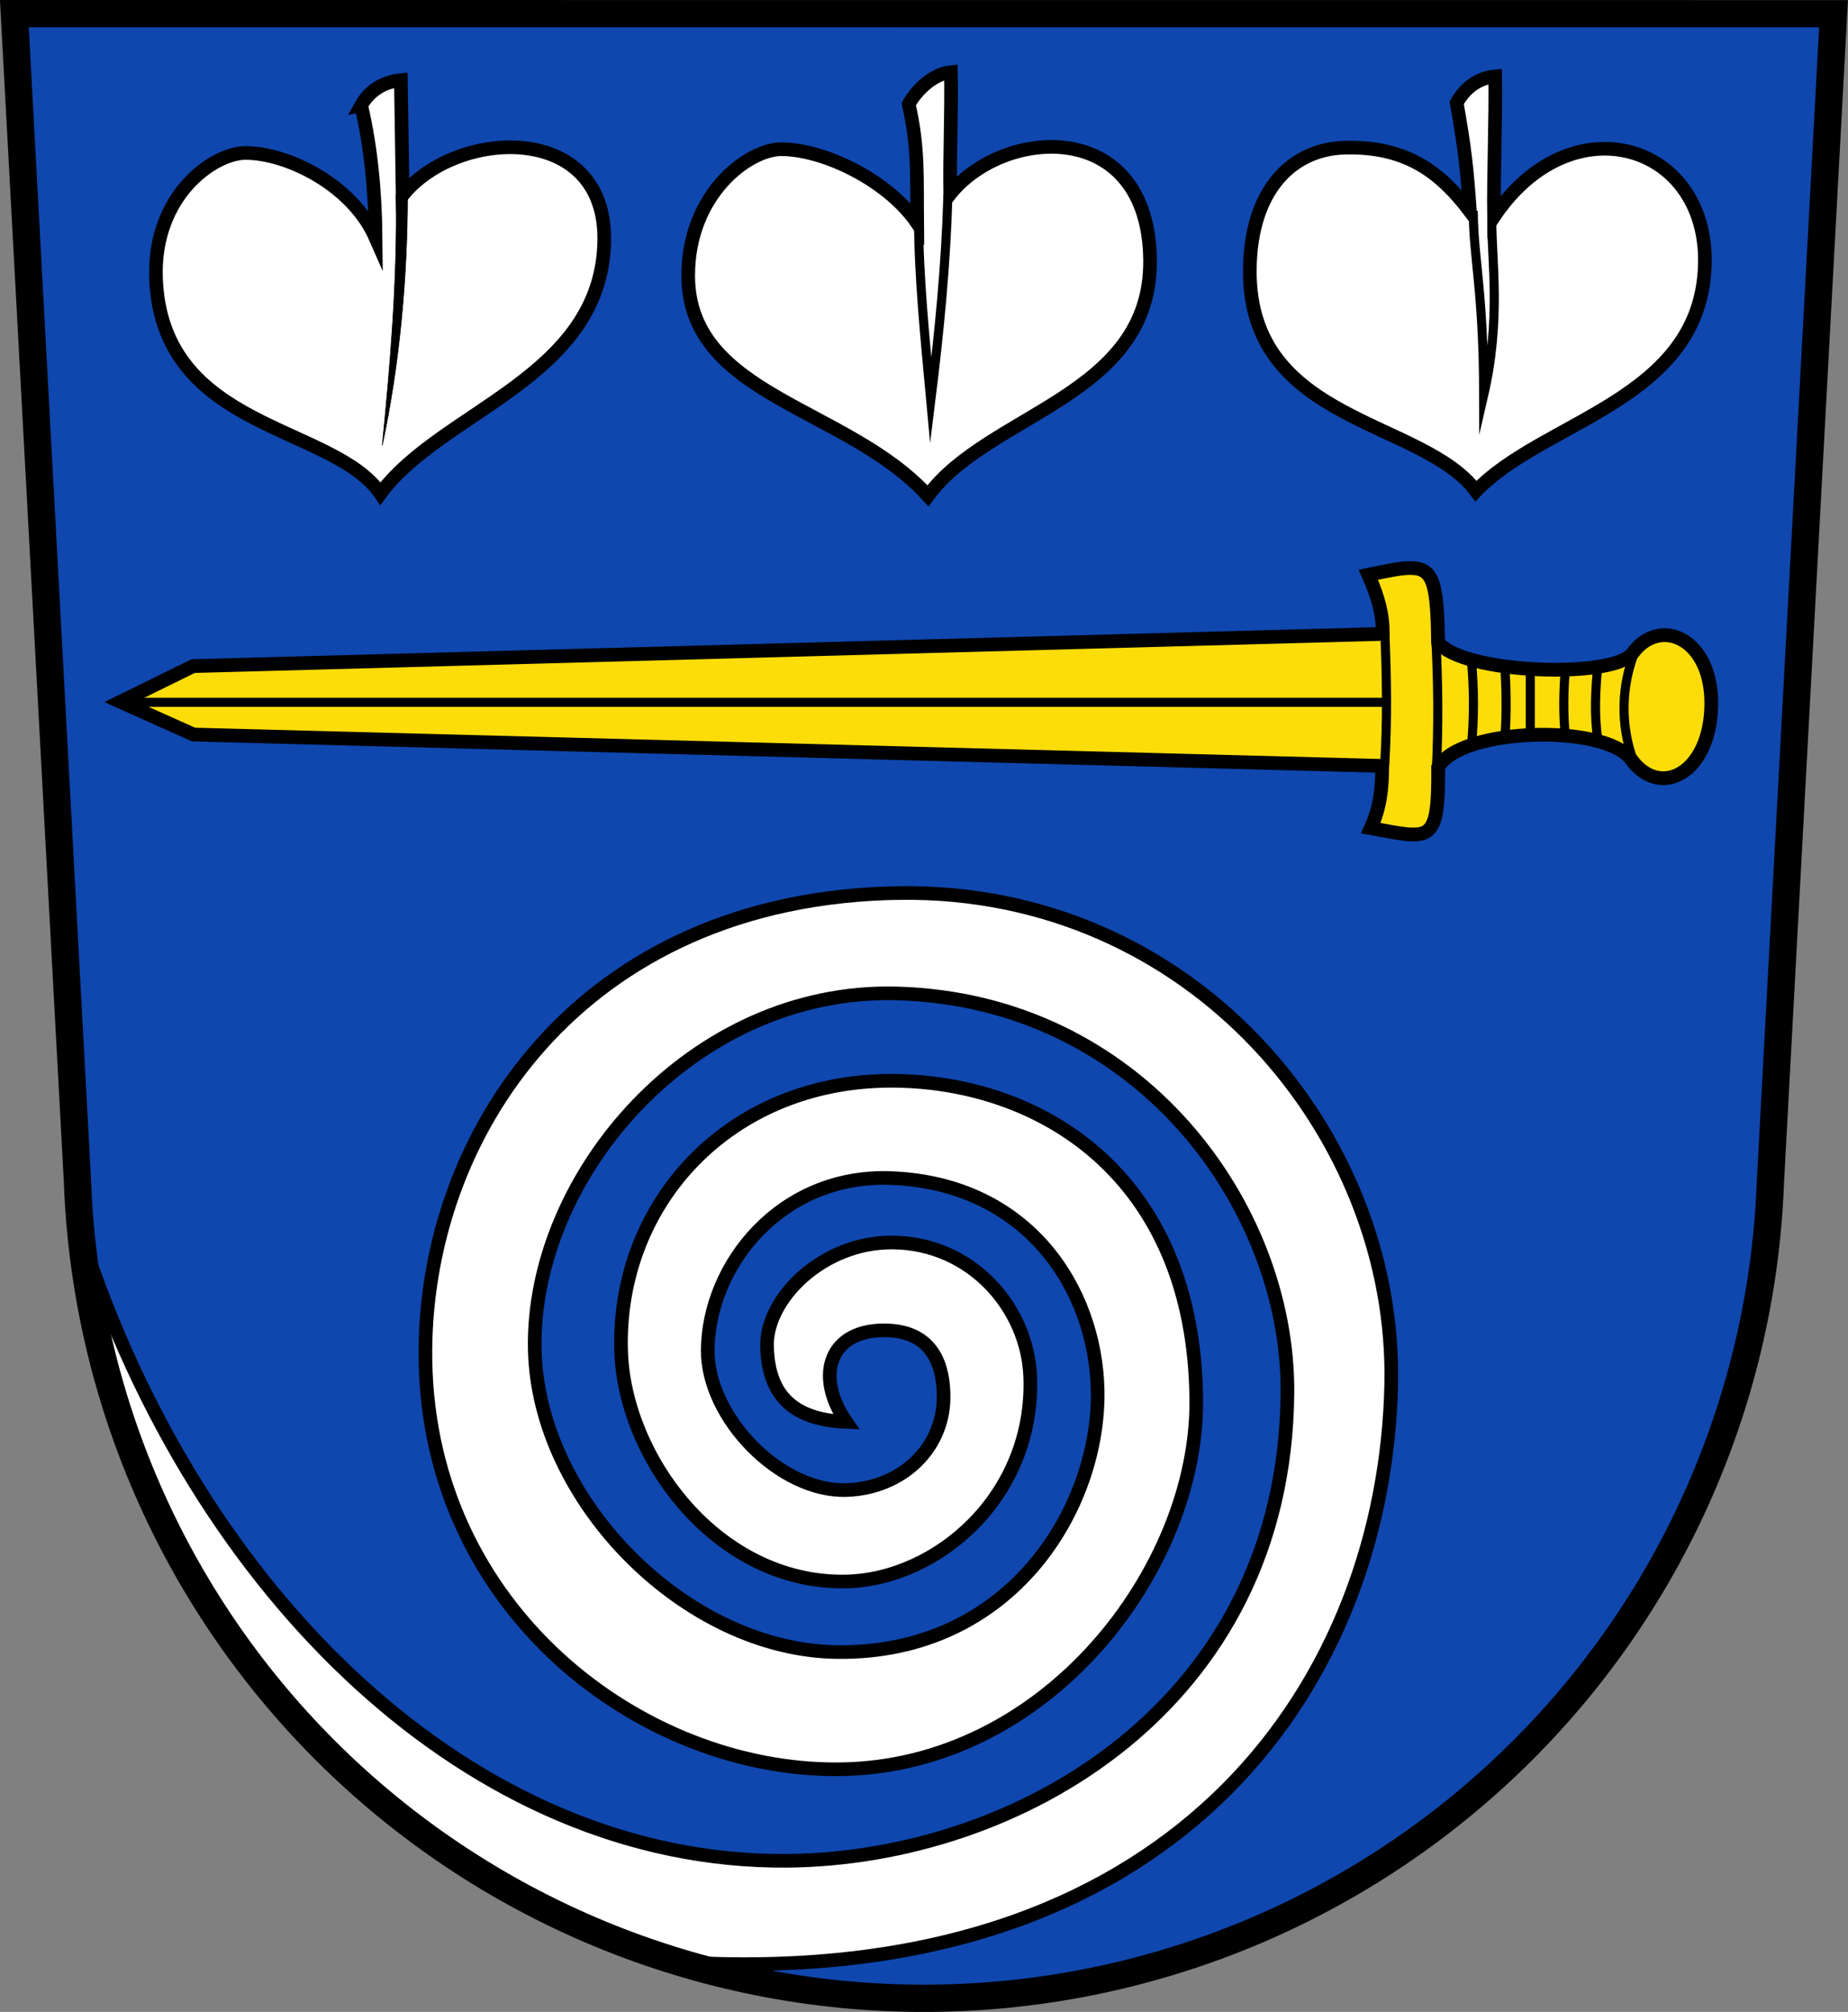 <?xml version="1.0" encoding="UTF-8"?>
<!-- Created with Inkscape (http://www.inkscape.org/) -->
<svg width="203.17mm" height="221.12mm" version="1.1" viewBox="0 0 203.17 221.12" xmlns="http://www.w3.org/2000/svg">
 <rect x="0" y="0" width="203.17" height="221.12" fill="#808080" stroke="none"/>
 <title>Gemeindewappen Kirkel</title>
 <g transform="translate(124.26 -38.273)">
  <path d="m-122.68 39.773 6.942 128.43c0.863 23.453 10.557 45.766 27.211 62.42 17.463 17.464 41.149 27.275 65.846 27.275 24.697 3e-5 48.383-9.811 65.846-27.274 16.65-16.65 26.344-38.956 27.211-62.402l6.943-128.44z" fill="#0f47af"/>
  <path d="m-25.285 136.42c-35.276 0.452-52.586 26.773-52.2 51.375 0.43 27.455 23.726 45.081 45.38 44.934 23.013-0.156 39.469-22.132 39.364-40.481-0.144-25.011-17.383-35.213-33.602-35.19-17.71 0.026-30.084 13.419-29.633 29.633 0.327 11.784 10.575 25.597 24.606 25.4 10.114-0.142 20.859-9.382 20.373-22.49-0.28-7.548-6.41-14.685-15.095-14.771-7.732-0.077-13.951 6.192-13.84 11.365 0.109 5.121 2.533 8.096 8.704 8.356-3.549-5.14-1.809-10.325 4.621-10.054 5.135 0.216 6.136 4.222 6.085 7.486-0.085 5.48-4.566 9.827-10.615 10.054-7.355 0.276-15.35-7.986-15.314-15.346 0.045-9.358 8.034-19.423 20.186-18.94 15.157 0.602 22.405 12.323 22.677 23.174 0.321 12.815-9.352 29.187-28.69 28.917-16.617-0.232-32.854-16.645-33.19-33.26-0.386-19.083 17.335-39.723 39.778-39.126 26.756 0.711 43.142 23.526 42.972 43.921-0.287 34.433-29.728 51.198-55.001 51.407-34.571 0.285-64.813-29.203-77.611-68.735 2.13 21.292 11.542 41.311 26.806 56.575 11.205 11.205 24.972 19.26 39.924 23.594l2.459-0.134c52.141 1.671 74.144-31.427 74.832-63.687 0.585-27.456-21.853-54.386-53.975-53.975z" fill="#fff" stroke="#000" stroke-width="1.5"/>
  <path d="m30.96 100.7c-1.106-0.032-2.642 0.298-4.784 0.742 1.099 2.512 1.589 4.285 1.587 6.501l-130.79 3.539-7.984 3.925 8.032 3.598 130.68 3.445-5.3e-4 0.093c-0.011 2.492-0.251 4.56-1.257 6.747 6.569 1.186 7.469 1.889 7.408-6.681 2.382-4.381 18.339-4.837 21.233-0.86 3.194 4.39 8.734 1.464 8.797-6.085 0.061-7.245-5.663-9.713-8.665-5.589-2.064 2.836-18.841 2.255-21.365-1.224-0.111-6.25-0.457-8.079-2.889-8.15z" fill="#fcdd09" stroke="#000" stroke-width="1.511"/>
  <g fill="none" stroke="#000">
   <path d="m27.966 122.4c0.318-4.916 0.225-9.831 0.017-14.747"/>
   <path d="m33.643 123.12c0.256-5 0.207-10-0.066-15"/>
   <path d="m37.5 120.42c0.315-3.236 0.303-6.472 0-9.708"/>
   <path d="m41.189 119.29c0.198-2.46 0.154-5.1 0-7.823"/>
   <path d="m43.98 119.09v-7.459"/>
   <path d="m47.862 119.51c-0.289-2.685-0.239-5.37 0-8.055"/>
   <path d="m51.416 119.71c-0.421-2.848-0.278-5.625 0-8.385"/>
   <path d="m55.249 121.72c-1.411-4.001-1.197-8.126 0.165-11.66"/>
   <path d="m27.764 115.46h-137.52"/>
  </g>
  <g stroke="#000">
   <path d="m-84.552 49.859c1.105 4.755 1.539 9.621 1.587 14.552-2.559-5.84-9.72-9.324-14.288-9.326-3.57-0.002-10.184 4.71-9.856 13.758 0.608 16.779 19.453 16.064 24.672 23.68 6.689-9.118 24.234-12.674 24.606-27.649 0.33-13.274-16.23-12.539-22.159-5.159-0.061-4.391-0.121-8.15-0.198-12.634-1.945 0.187-3.478 1.181-4.366 2.778z" fill="#fff" stroke-miterlimit="12" stroke-width="1.5"/>
   <path d="m-79.458 59.649c0.004 9.132-0.892 18.801-2.778 27.583 0.864-8.683 1.681-18.207 1.521-27.583z" stroke-width=".065"/>
   <path d="m-24.359 49.727c1.105 4.755 0.884 8.124 0.933 13.055-3.308-4.811-10.374-8.108-14.942-8.111-3.57-0.002-10.262 4.891-10.23 13.945 0.047 13.224 17.489 14.38 26.356 24.148 6.689-9.118 24.55-10.893 24.419-25.872-0.137-15.706-16.043-14.691-21.972-7.311-0.061-4.391 0.159-8.898 0.082-13.382-1.945 0.187-3.759 1.929-4.646 3.526z" fill="#fff" stroke-miterlimit="12" stroke-width="1.5"/>
   <path d="m35.889 49.58c0.862 4.836 1.121 7.071 1.455 11.906-3.287-4.319-6.971-7.12-13.655-6.989-5.814 0.114-10.496 4.55-10.543 13.505-0.087 16.79 18.985 16.344 24.859 24.241 7.437-7.809 24.795-9.961 25.168-24.936 0.33-13.274-14.675-17.898-23.183-5.226-0.061-4.391 0.21-10.928 0.132-15.412-1.945 0.187-3.346 1.313-4.233 2.91z" fill="#fff" stroke-miterlimit="12" stroke-width="1.5"/>
  </g>
  <g fill="none" stroke="#000">
   <path d="m-23.276 62.17c0.018 6.712 0.73 13.425 1.346 20.137 0.937-7.553 1.677-15.059 1.883-22.612" stroke-miterlimit="12"/>
   <path d="m37.71 61.443c0.018 5.257 1.127 8.728 1.147 20.269 1.938-8.38 0.864-14.916 0.891-19.172" stroke-miterlimit="12"/>
   <path d="m-122.68 39.773 6.942 128.43c0.863 23.453 10.557 45.766 27.211 62.42 17.463 17.464 41.149 27.275 65.846 27.275 24.697 3e-5 48.383-9.811 65.846-27.274 16.65-16.65 26.344-38.956 27.211-62.402l6.943-128.44z" stroke-linecap="square" stroke-miterlimit="8" stroke-width="3"/>
  </g>
 </g>
</svg>
